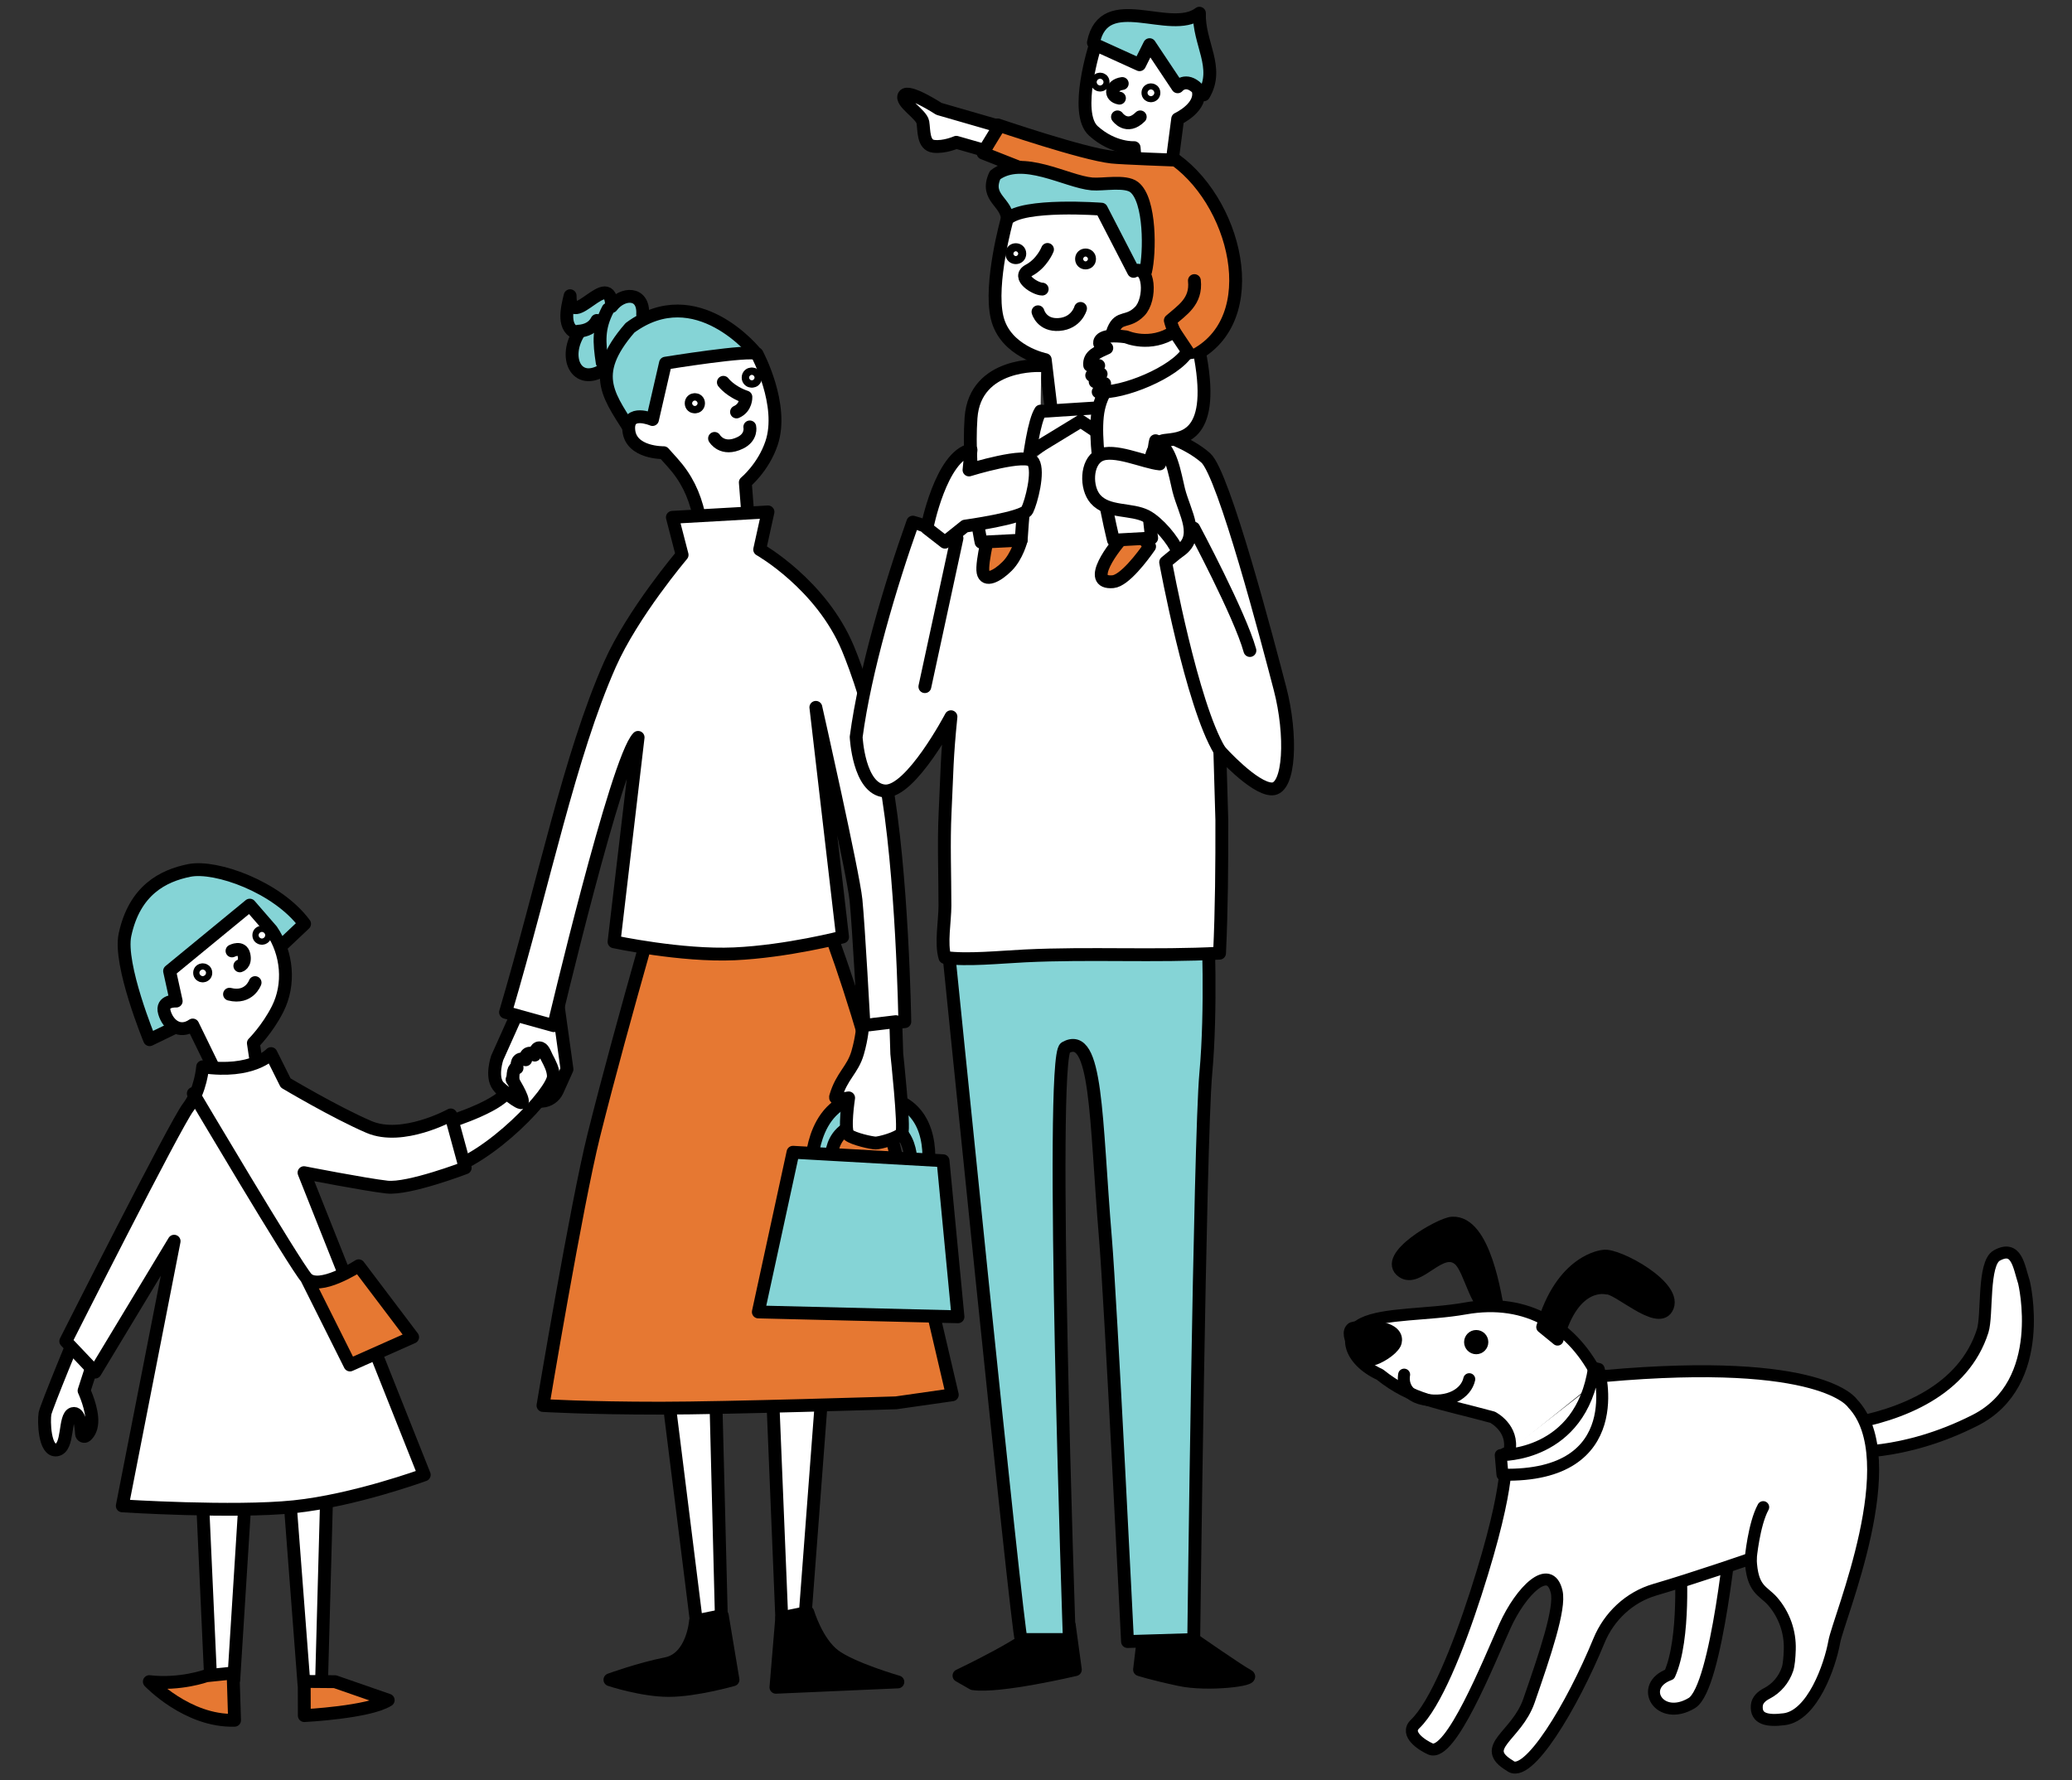<?xml version="1.0" encoding="UTF-8"?><svg id="_レイヤー_2" xmlns="http://www.w3.org/2000/svg" width="256" height="220" viewBox="0 0 256 220"><rect x="0" y="0" width="256" height="220" fill="#333333" stroke="none"/><defs><style>.cls-1,.cls-2,.cls-3,.cls-4,.cls-5,.cls-6,.cls-7,.cls-8{stroke:#000;stroke-linecap:round;stroke-linejoin:round;}.cls-1,.cls-2,.cls-7{stroke-width:1.479px;}.cls-2,.cls-9,.cls-6{fill:none;}.cls-9,.cls-10{stroke-width:0px;}.cls-3{fill:#85d4d6;}.cls-3,.cls-4,.cls-5,.cls-6,.cls-8{stroke-width:1.588px;}.cls-4,.cls-10,.cls-7{fill:#fff;}.cls-5{fill:#e67832;}</style></defs><g id="_レイヤー_2-2"><path class="cls-4" d="m65.263,122.174l-3.832,8.549s-.777,2.251.094,3.44c1.066,1.454,3.004,2.035,3.004,2.035,0,0,.439-6.654,1.618-5.77s.417,5.673.417,5.673l.402-.022c.825-.046,1.556-.548,1.895-1.301l1.192-2.65-1.547-11.133-3.243,1.179Z"/><path class="cls-3" d="m79.403,38.843c.168-2.834-2.514-2.732-3.83-.97-.123-5.079-5.181,3.375-5.133-1.332-.389,1.567-1.033,4.159,1.008,4.678-1.91,3.169-.067,6.813,3.542,4.188"/><path class="cls-3" d="m75.121,38.202c-1.235,2.356-1.096,4.079-.715,6.612.408-.113.762-.33,1.062-.649"/><path class="cls-3" d="m71.428,40.932c.998-.057,1.88-.455,2.316-1.332"/><path class="cls-3" d="m93.339,43.591s-7.292-9.153-15.499-3.084c-5.206,6.007-2.447,8.537.48,13.354"/><path class="cls-4" d="m93.527,43.723s3.404,6.31,1.792,11.063c-1.018,3.003-3.234,4.827-3.234,4.827l.659,8.432-4.998,1.642-1.405-6.109c-.579-2.52-1.533-4.511-3.261-6.435l-1.081-1.204s-4.067.08-4.315-2.797c-.229-2.655,2.933-1.302,2.933-1.302l1.602-6.963s10.514-1.711,11.306-1.154Z"/><path class="cls-6" d="m88.284,54.174s.945,1.643,3.187.542c1.446-.71,1.168-1.961,1.168-1.961"/><circle class="cls-4" cx="92.889" cy="46.659" r=".456"/><circle class="cls-4" cx="85.851" cy="49.832" r=".456"/><path class="cls-4" d="m89.374,47.243s.861,1.165,2.783,1.815c0,0,.064,1.304-1.157,1.846"/><polygon class="cls-4" points="81.96 167.727 86.587 204.747 89.232 204.086 88.24 164.752 81.96 167.727"/><path class="cls-8" d="m89.24,199.634l-3.305.661s-.331,4.627-3.636,5.289c-3.305.661-6.941,1.983-6.941,1.983,0,0,3.966,1.322,7.272,1.322s7.933-1.322,7.933-1.322l-1.322-7.933Z"/><polygon class="cls-4" points="95.151 164.868 96.586 199.904 99.455 199.904 102.325 161.893 95.151 164.868"/><path class="cls-8" d="m99.814,199.243s1.076,3.636,3.228,5.289c2.152,1.653,7.891,3.305,7.891,3.305l-15.065.661.717-8.594,3.228-.661Z"/><path class="cls-5" d="m79.522,117.486c-1.942,6.859-4.338,15.535-6.156,22.807-2.13,8.52-6.28,33.384-6.28,33.384,0,0,5.289.331,14.543.331,8.042,0,29.087-.661,29.087-.661l6.941-.992s-4.413-18.887-5.95-25.451c-3.316-14.17-6.358-23.94-8.685-30.376"/><path class="cls-4" d="m100.8,87.408s4.627,20.493,4.958,23.798c.331,3.305.992,15.535.992,15.535l5.041-.496s-.279-18.436-2.396-29.913c-1.464-7.937-3.679-13.92-4.627-16.196-3.305-7.933-10.908-12.23-10.908-12.23l1.026-4.65-11.813.669,1.202,4.643s-6.118,7.205-8.924,13.552c-4.967,11.233-8.107,26.763-12.891,42.969l5.95,1.653s7.784-32.979,10.429-35.623l-2.972,25.261s8.321,1.783,14.86,1.486c6.538-.297,13.374-2.08,13.374-2.08l-3.298-28.377Z"/><path class="cls-3" d="m100.263,143.97s0-8.687,7.561-8.553c6.972.124,7.236,6.43,6.817,9.296l-2.107-.372s.621-5.823-4.71-5.702c-6.071.139-5.082,5.578-5.082,5.578l-2.479-.248Z"/><polygon class="cls-3" points="97.978 142.385 116.515 143.432 118.36 162.716 93.694 162.118 97.978 142.385"/><path class="cls-4" d="m106.585,126.741s-.072,1.451-.62,3.347c-.625,2.162-1.983,2.851-2.727,5.454-.136.477,1.611.124,1.611.124,0,0-.62,4.09,0,4.586s2.851.992,3.347.992,2.851-.62,3.223-1.239c.372-.62-.62-9.792-.62-9.792l-.124-3.966-4.09.496Z"/><path class="cls-8" d="m147.488,202.598s5.702,3.966,6.693,4.462-4.958,1.239-8.429.496-4.958-1.239-4.958-1.239l.744-6.197,5.95,2.479Z"/><path class="cls-8" d="m132.118,200.863l.744,5.454s-9.42,2.231-12.643,1.735l-1.735-.992s9.42-4.462,10.164-6.197,3.471,0,3.471,0Z"/><path class="cls-3" d="m116.996,115.586s8.676,86.021,9.172,87.013h5.95s-2.488-72.01-.496-73.13c3.966-2.231,3.718,8.676,4.958,23.55.659,7.909,2.727,49.828,2.727,49.828l8.181-.248s.744-61.727,1.487-69.908c.744-8.181.248-18.345.248-18.345,0,0-23.798-.248-32.227,1.239Z"/><polygon class="cls-10" points="114.078 67.322 112.626 87.648 127.87 76.033 143.274 57.329 135.733 50.486 114.078 67.322"/><path class="cls-4" d="m143.274,53.611s3.471.992,5.702,2.975c2.231,1.983,7.685,22.807,9.172,28.508,1.487,5.702,1.239,12.395-.992,12.395s-6.445-4.71-6.445-4.71l.248,8.561c.011,5.432-.027,11.006-.281,16.445-7.98.425-16.041-.054-24.03.335-3.092.15-7.187.577-9.899.193-.53-1.727,0-4.476,0-6.41,0-3.836-.164-7.716.021-11.545.254-5.247.196-6.566.723-11.792,0,0-4.958,9.42-8.181,9.172-3.223-.248-3.531-6.669-3.531-6.669,1.086-8.192,4.235-18.784,7.001-26.549,1.967.483,3.566,1.597,5.454,1.983l-3.966,18.345"/><path class="cls-3" d="m135.093,5.271c1.317-6.638,9.485-.874,13.101-3.639-.128,3.695,2.533,6.717.533,10.084"/><path class="cls-4" d="m135.341,5.518s-2.727,8.429-.248,10.66,5.031,2.065,5.031,2.065l.248,2.975,4.389-.826.744-5.702s3.223-1.487,2.479-3.718c-1.487-1.487-2.479-.248-2.479-.248l-3.471-5.206-1.239,2.479-5.454-2.479Z"/><path class="cls-4" d="m138.068,14.443s1.157,1.653,2.81,0"/><circle class="cls-4" cx="135.919" cy="10.146" r=".373"/><circle class="cls-4" cx="142.199" cy="11.468" r=".373"/><path class="cls-6" d="m138.656,10.321c-1.459.208-1.598,1.598-.347,1.807"/><path class="cls-5" d="m147.571,34.674c.286,2.603-1.546,3.669-2.975,4.931.465,1.847,1.517,2.846,1.818,4.834,10.024-3.783,6.776-18.853-1.157-24.654,0,0-6.686-.24-7.898-.375-3.616-.402-14.082-3.976-14.082-3.976l-1.818,3.481,14.709,5.801-3.471,18.369,11.073.387"/><path class="cls-3" d="m124.46,27.299c.131-2.35-2.872-2.742-1.514-5.667,3.342-2.558,8.785.816,11.959,1.097,1.366.121,4.128-.459,5.223.392,2.05,1.593,1.95,8.214,1.411,10.41"/><path class="cls-4" d="m124.433,27.086s-2.231,7.933-1.239,12.147c.992,4.214,5.95,5.206,5.95,5.206l.909,7.602,6.611-.331s.165-9.255.909-10.99c.744-1.735,1.735-.744,3.223-2.231,1.487-1.487,1.239-5.95-.744-4.958l-3.966-7.685s-9.668-.744-11.651,1.239Z"/><polygon class="cls-4" points="126.747 56.173 127.904 50.884 138.316 50.223 138.977 55.677 133.523 52.041 126.747 56.173"/><path class="cls-4" d="m129.421,30.825s-.653,1.697-2.309,2.584c-1.576.844.826,2.314,1.653,2.314"/><path class="cls-4" d="m128.246,38.528s.463,1.732,2.611,1.567c2.148-.165,2.644-1.983,2.644-1.983"/><circle class="cls-4" cx="125.504" cy="31.347" r=".496"/><circle class="cls-4" cx="134.122" cy="32" r=".496"/><path class="cls-5" d="m122.45,64.766s-1.239,4.71-.992,5.95c.248,1.239,1.735.496,2.975-.744,1.239-1.239,1.735-3.223,1.735-3.223,0,0-1.735-3.966-3.718-1.983Z"/><path class="cls-4" d="m128.648,45.182s-8.181-.496-8.676,6.445c-.496,6.941,1.239,15.37,1.239,15.37l4.958-.248s.826-13.552,2.396-15.948"/><path class="cls-5" d="m138.94,66.184c-1.216,1.202-4.902,6.007-1.426,5.695,1.434-.129,3.693-3.153,4.52-4.347-.638-.952-1.448-1.803-2.524-2.203"/><path class="cls-4" d="m141.242,45.24s-4.459.525-5.509,5.246c-1.049,4.722,1.836,16.263,1.836,16.263l4.722-.262s-1.752-11.591,1.574-12.066c1.836-.262,6.295,0,4.459-10.23"/><path class="cls-4" d="m146.744,43.447c-1.554,2.551-8.049,5.241-11.062,4.977.297-.257.448-.736.798-1.035-.674.136-.592-.141-1.17-.217.26-.228.526-.727.736-.962-.337.069-.812.098-1.163.175.377-.521.061-.765.865-1.216-.354.021-.786-.068-1.114-.025-.136-1.261,1.073-1.645,2.113-2.138-.339-.151-.559-.379-.88-.551,0,0-.362-1.322,3.274-.826,0,0,2.975,1.322,5.95-.661l1.653,2.479Z"/><path class="cls-4" d="m119.723,58.073s7.189-2.231,7.933-.992-.248,4.958-.744,5.95-7.685,1.983-7.685,1.983l-2.479,1.983-2.231-1.735s1.735-8.924,5.454-9.668l-.248,2.479Z"/><path class="cls-4" d="m143.274,57.329c-1.932-.188-5.68-1.973-7.436-1.052-1.656.869-1.714,3.996-.496,5.39,1.532,1.752,4.457,1.14,6.321,2.129,1.446.767,3.276,2.932,3.892,4.416,2.917-1.798.797-4.79.075-7.669-.477-1.902-.934-5.332-2.857-6.082-.208.83-.307,1.765.502,2.868Z"/><path class="cls-6" d="m145.554,68.212l-1.536,1.264s3.223,17.601,6.693,23.303"/><path class="cls-6" d="m147.488,65.262s5.702,10.66,6.941,15.122"/><path class="cls-4" d="m123.442,15.6l-7.437-2.148s-3.801-2.479-4.297-1.653,2.148,2.314,2.314,3.305,0,2.81,1.322,2.975c1.322.165,2.81-.496,2.81-.496l3.471.992,1.818-2.975Z"/><path class="cls-4" d="m63.399,133.711c-.081-.991.052-1.888.484-1.741-.092-.786.213-1.359,1.069-1.016-.126-.804.549-1.043,1.114-.576.033-.439.212-1.077.771-.851.338.137.569.838.72,1.124.381.723.809,1.515.817,2.352.022,1.855-7.772,10.282-13.861,11.774l.156-5.876s5.851-1.724,7.705-3.628"/><path class="cls-4" d="m61.816,134.453s2.52,2.229,2.713,1.744-1.26-2.81-1.26-2.81"/><polygon class="cls-4" points="35.481 180.92 37.548 208.022 39.715 208.342 40.392 183.479 35.481 180.92"/><polygon class="cls-4" points="30.245 185.872 28.883 207.556 26.04 207.848 24.906 182.83 30.245 185.872"/><path class="cls-5" d="m25.487,207.075s-3.226,1.168-7.037.723c0,0,4.692,4.956,10.53,4.774l-.182-5.838-3.312.34Z"/><path class="cls-5" d="m37.586,207.775l.012,4.223s7.986-.398,10.365-1.91l-6.571-2.282-3.805-.031Z"/><path class="cls-3" d="m21.39,127.068l-2.904,1.407s-3.833-9.273-3.044-12.961c1.177-5.503,4.685-7.304,7.957-7.957,3.272-.653,10.86,2.042,14.232,6.603l-5.822,5.506-10.418,7.403Z"/><path class="cls-4" d="m32.236,135.136l-.931-6.237s1.74-1.724,2.997-4.214c1.545-3.061,1.2-6.876-.742-9.726l-2.7-3.112-9.907,8.142.817,3.715s-1.9-.121-1.452,1.416c.448,1.537,1.87,2.657,3.497,1.54l4.782,9.799"/><path class="cls-4" d="m9.824,163.915s-4.111,9.906-4.265,10.758-.094,4.739,1.448,4.49.87-4.159,1.986-4.485c.83-.243,1.03,1.561,1.078,2.501.014.278.344.424.556.243.311-.265.652-.75.716-1.614.123-1.651-.957-3.961-.957-3.961l2.096-6.477-2.659-1.455Z"/><path class="cls-4" d="m35.295,133.821l-1.809-3.626s-2.255,2.519-8.45,1.631c0,0-.215,2.948-1.798,5.016s-15.112,28.891-15.112,28.891l3.624,3.821,9.763-16.178-6.405,32.705s13.734.876,21.196.109c7.461-.767,16.111-3.943,16.111-3.943l-14.854-37.341s7.578,1.486,10.253,1.783c2.675.297,9.659-2.378,9.659-2.378l-1.783-6.538s-5.944,3.269-10.104,1.486c-4.161-1.783-10.291-5.438-10.291-5.438Z"/><path class="cls-4" d="m31.516,121.421s-.723,2.042-3.158,1.434"/><path class="cls-4" d="m28.665,117.504s1.233-.646,1.48.497-.511,1.352-.511,1.352"/><circle class="cls-4" cx="32.36" cy="115.566" r=".385"/><circle class="cls-4" cx="25.046" cy="120.215" r=".385"/><path class="cls-5" d="m37.863,157.918l5.377,10.753,7.742-3.441-6.667-8.818s-4.946,3.226-6.452,1.505c-1.505-1.72-13.979-22.797-13.979-22.797"/><path class="cls-7" d="m227.988,176.03c6.997-1.134,14.639-4.259,16.975-11.568.62-1.941-.012-8.35,1.75-9.321,2.463-1.358,2.716,1.367,3.354,3.314,0,0,3.024,12.452-6.028,17.046s-16.146,3.876-16.146,3.876"/><path class="cls-7" d="m207.626,193.19s.641,9.301-1.349,13.717c-3.928,1.432-1.253,5.951,2.75,3.54,3.139-1.891,5.031-22.333,5.031-22.333"/><path class="cls-7" d="m185.954,179.61s.998,3.029-3.634,17.353c-2.199,6.799-4.995,13.695-7.486,16.08-1.304,1.249.93,2.646,1.897,3.075,2.482,1.102,7.202-10.736,9.191-15.151,1.989-4.415,5.551-7.906,6.405-4.274.485,2.06-1.406,7.667-3.421,13.471-1.536,4.426-6.25,5.696-2.347,8.027,2.175,1.818,7.703-7.422,10.989-15.43,1.245-3.032,3.763-5.402,6.909-6.321,4.883-1.426,11.845-3.838,11.845-3.838.153,3.918,1.529,3.908,2.712,5.271,1.434,1.652,2.188,3.784,2.117,5.97-.032.998-.113,1.909-.284,2.418-.434,1.289-1.343,2.374-2.552,2.996-.619.319-1.184.802-1.238,1.514-.124,1.633,1.25,1.945,3.391,1.672,3.491-.445,5.649-6.596,6.179-9.556s8.889-22.552,2.258-29.475c0,0-3.576-5.796-30.602-3.381"/><path class="cls-1" d="m185.273,162.881c-.447-2.714-1.802-11.992-5.844-11.794-1.477.072-8.805,4.275-6.16,6.098,2.018,1.391,4.673-3.315,6.905-1.584,1.592,1.235,2.014,6.495,5.099,7.28Z"/><path class="cls-7" d="m197.559,170.404c-3.073-6.397-8.814-10.092-16.555-8.711-4.513.805-10.012.551-12.637,1.855-2.48,1.232-1.761,4.513,2.119,6.306,3.991,3.184,7.097,3.412,13.924,5.276,0,0,2.665,1.334,2.088,4.217"/><path class="cls-1" d="m172.379,166.04c-.447.862-2.033,1.804-2.893,1.995-1.377-.052-3.548-3.137-2.417-3.925,0,0,1.712-.529,3.857.041,2.145.57,1.453,1.888,1.453,1.888Z"/><path class="cls-1" d="m192.44,165.535c1.992-7.399,6.073-6.317,6.073-6.317,1.322-.136,6.189,4.559,7.448,2.484,1.599-2.634-6.173-6.839-7.84-6.522,0,0-5.188.374-7.574,8.806l1.893,1.549Z"/><path class="cls-2" d="m173.484,169.863s-.568,2.467,2.484,3.065,5.179-.76,5.562-2.502"/><circle class="cls-1" cx="182.389" cy="165.846" r=".757"/><path class="cls-7" d="m185.418,179.806s9.883.268,11.526-10.776l.576.136s3.959,13.401-11.886,13.063l-.217-2.423Z"/><path class="cls-7" d="m216.304,192.603s.386-4.245,1.544-6.367"/><rect class="cls-9" width="256" height="220"/></g></svg>